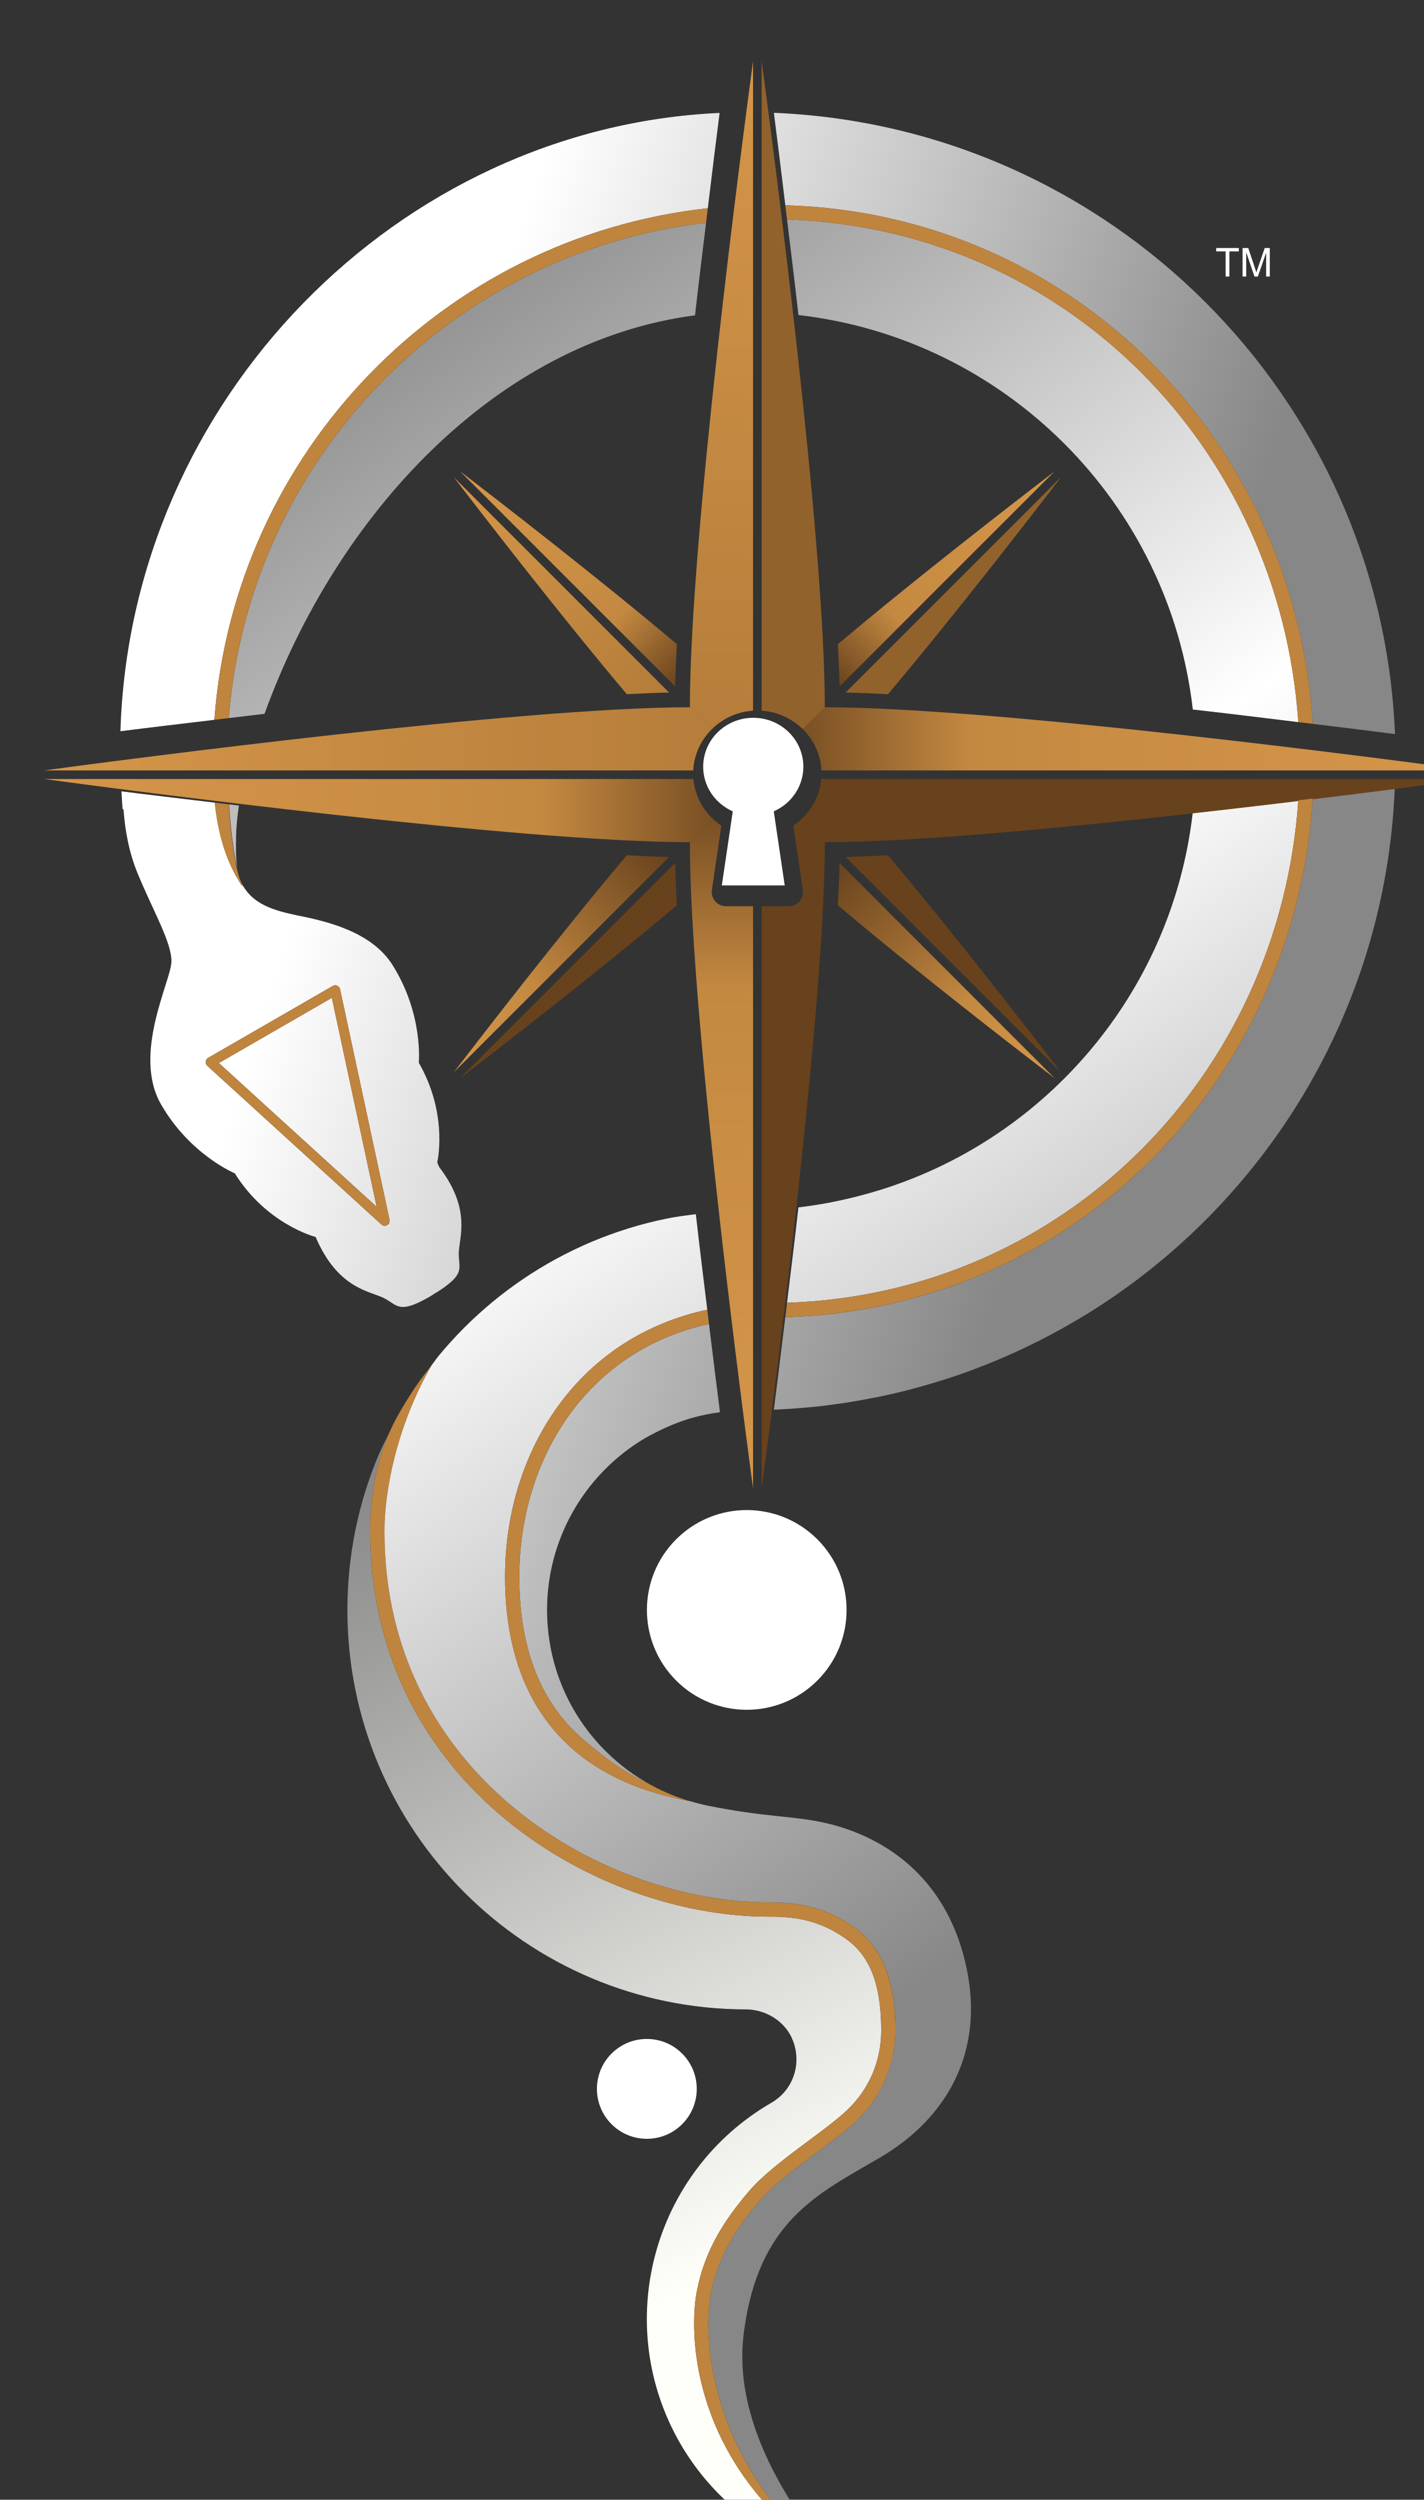 <?xml version="1.0" encoding="UTF-8" standalone="no"?>
<!-- Created with Inkscape (http://www.inkscape.org/) -->

<svg
   width="79.375mm"
   height="139.305mm"
   viewBox="0 0 79.375 139.305"
   version="1.1"
   id="svg1"
   sodipodi:docname="FunctionalAstrologyLogos.svg"
   inkscape:version="1.3.2 (091e20ef0f, 2023-11-25)"
   xmlns:inkscape="http://www.inkscape.org/namespaces/inkscape"
   xmlns:sodipodi="http://sodipodi.sourceforge.net/DTD/sodipodi-0.dtd"
   xmlns:xlink="http://www.w3.org/1999/xlink"
   xmlns="http://www.w3.org/2000/svg"
   xmlns:svg="http://www.w3.org/2000/svg">
  <rect x="0" y="0" width="79.375" height="139.305" fill="#333333" stroke="none"/>
  <sodipodi:namedview
     id="namedview1"
     pagecolor="#505050"
     bordercolor="#ffffff"
     borderopacity="1"
     inkscape:showpageshadow="0"
     inkscape:pageopacity="0"
     inkscape:pagecheckerboard="1"
     inkscape:deskcolor="#505050"
     inkscape:document-units="mm"
     inkscape:zoom="1.0242632"
     inkscape:cx="641.43668"
     inkscape:cy="246.51866"
     inkscape:window-width="1920"
     inkscape:window-height="1011"
     inkscape:window-x="0"
     inkscape:window-y="32"
     inkscape:window-maximized="1"
     inkscape:current-layer="g68">
    <inkscape:page
       x="0"
       y="0"
       width="79.375"
       height="139.305"
       id="page132"
       margin="0"
       bleed="0" />
  </sodipodi:namedview>
  <defs
     id="defs1">
    <linearGradient
       x1="125.421"
       y1="109.175"
       x2="56.725"
       y2="-9.809"
       gradientUnits="userSpaceOnUse"
       gradientTransform="matrix(1.333,0,0,-1.333,5411.699,5163.833)"
       spreadMethod="pad"
       id="linearGradient141">
      <stop
         style="stop-color:#fffffa;stop-opacity:1;"
         offset="0"
         id="stop140" />
      <stop
         style="stop-color:#878787;stop-opacity:1;"
         offset="1"
         id="stop141" />
    </linearGradient>
    <linearGradient
       x1="125.421"
       y1="109.175"
       x2="56.725"
       y2="-9.809"
       gradientUnits="userSpaceOnUse"
       gradientTransform="matrix(1.333,0,0,-1.333,5411.699,5163.833)"
       spreadMethod="pad"
       id="linearGradient139">
      <stop
         style="stop-color:#878787;stop-opacity:1;"
         offset="0"
         id="stop137" />
      <stop
         style="stop-color:#ffffff;stop-opacity:1;"
         offset="0.495"
         id="stop138" />
      <stop
         style="stop-color:#878787;stop-opacity:1;"
         offset="1"
         id="stop139" />
    </linearGradient>
    <linearGradient
       x1="125.421"
       y1="109.175"
       x2="56.725"
       y2="-9.809"
       gradientUnits="userSpaceOnUse"
       gradientTransform="matrix(1.333,0,0,-1.333,5411.699,5163.833)"
       spreadMethod="pad"
       id="linearGradient136">
      <stop
         style="stop-color:#ffffff;stop-opacity:1;"
         offset="0"
         id="stop135" />
      <stop
         style="stop-color:#878787;stop-opacity:1;"
         offset="1"
         id="stop136" />
    </linearGradient>
    <linearGradient
       x1="125.421"
       y1="109.175"
       x2="56.725"
       y2="-9.809"
       gradientUnits="userSpaceOnUse"
       gradientTransform="matrix(1.333,0,0,-1.333,5411.699,5163.833)"
       spreadMethod="pad"
       id="linearGradient1314"
       inkscape:swatch="gradient">
      <stop
         style="stop-color:#92622d;stop-opacity:1;"
         offset="0.697"
         id="stop1315" />
      <stop
         style="stop-opacity:1;stop-color:#68421d"
         offset="1"
         id="stop1314" />
    </linearGradient>
    <linearGradient
       id="linearGradient1311"
       inkscape:swatch="gradient">
      <stop
         style="stop-color:#d59649;stop-opacity:1;"
         offset="0"
         id="stop1309" />
      <stop
         style="stop-color:#c48941;stop-opacity:1;"
         offset="0.704"
         id="stop1310" />
      <stop
         style="stop-color:#68421d;stop-opacity:1;"
         offset="1"
         id="stop1311" />
    </linearGradient>
    <linearGradient
       id="linearGradient1286"
       inkscape:swatch="gradient">
      <stop
         style="stop-color:#d59649;stop-opacity:1;"
         offset="0"
         id="stop1286" />
      <stop
         style="stop-color:#b47c3a;stop-opacity:1;"
         offset="1"
         id="stop1287" />
    </linearGradient>
    <linearGradient
       id="linearGradient1331"
       inkscape:swatch="gradient">
      <stop
         style="stop-color:#d59649;stop-opacity:1;"
         offset="0"
         id="stop1329" />
      <stop
         style="stop-color:#c48941;stop-opacity:1;"
         offset="0.381"
         id="stop1330" />
      <stop
         style="stop-color:#68421d;stop-opacity:1;"
         offset="1"
         id="stop1331" />
    </linearGradient>
    <linearGradient
       inkscape:collect="always"
       xlink:href="#linearGradient136"
       id="linearGradient112"
       gradientUnits="userSpaceOnUse"
       gradientTransform="translate(1258.147,1411.004)"
       x1="3326.423"
       y1="5088.367"
       x2="3484.054"
       y2="5140.018" />
    <linearGradient
       inkscape:collect="always"
       xlink:href="#linearGradient141"
       id="linearGradient114"
       gradientUnits="userSpaceOnUse"
       gradientTransform="translate(1258.147,1411.004)"
       x1="3339.996"
       y1="5491.106"
       x2="3258.383"
       y2="5325.135" />
    <linearGradient
       inkscape:collect="always"
       xlink:href="#linearGradient139"
       id="linearGradient115"
       gradientUnits="userSpaceOnUse"
       gradientTransform="translate(1258.147,1411.004)"
       x1="3301.631"
       y1="5049.924"
       x2="3508.885"
       y2="5352.993" />
    <linearGradient
       inkscape:collect="always"
       xlink:href="#linearGradient1314"
       id="linearGradient116"
       gradientUnits="userSpaceOnUse"
       x1="5289.81"
       y1="6562.727"
       x2="5151.959"
       y2="6562.727" />
    <linearGradient
       inkscape:collect="always"
       xlink:href="#linearGradient1311"
       id="linearGradient117"
       gradientUnits="userSpaceOnUse"
       x1="5012.435"
       y1="6562.727"
       x2="5150.288"
       y2="6562.726" />
    <linearGradient
       inkscape:collect="always"
       xlink:href="#linearGradient1314"
       id="linearGradient118"
       gradientUnits="userSpaceOnUse"
       x1="5151.959"
       y1="6423.203"
       x2="5151.959"
       y2="6561.055" />
    <linearGradient
       inkscape:collect="always"
       xlink:href="#linearGradient1286"
       id="linearGradient119"
       gradientUnits="userSpaceOnUse"
       x1="5150.287"
       y1="6423.203"
       x2="5150.287"
       y2="6561.055" />
    <linearGradient
       inkscape:collect="always"
       xlink:href="#linearGradient1331"
       id="linearGradient120"
       gradientUnits="userSpaceOnUse"
       x1="5208.949"
       y1="6620.9"
       x2="5166.775"
       y2="6579.053" />
    <linearGradient
       inkscape:collect="always"
       xlink:href="#linearGradient1314"
       id="linearGradient121"
       gradientUnits="userSpaceOnUse"
       x1="5093.309"
       y1="6620.887"
       x2="5135.145"
       y2="6579.053" />
    <linearGradient
       inkscape:collect="always"
       xlink:href="#linearGradient1314"
       id="linearGradient122"
       gradientUnits="userSpaceOnUse"
       x1="5210.123"
       y1="6619.709"
       x2="5168.283"
       y2="6577.869" />
    <linearGradient
       inkscape:collect="always"
       xlink:href="#linearGradient1331"
       id="linearGradient123"
       gradientUnits="userSpaceOnUse"
       x1="5092.133"
       y1="6619.699"
       x2="5133.963"
       y2="6577.543" />
    <linearGradient
       inkscape:collect="always"
       xlink:href="#linearGradient1286"
       id="linearGradient124"
       gradientUnits="userSpaceOnUse"
       x1="5092.135"
       y1="6504.084"
       x2="5133.963"
       y2="6546.238" />
    <linearGradient
       inkscape:collect="always"
       xlink:href="#linearGradient1314"
       id="linearGradient125"
       gradientUnits="userSpaceOnUse"
       x1="5210.184"
       y1="6504.012"
       x2="5168.283"
       y2="6545.912" />
    <linearGradient
       inkscape:collect="always"
       xlink:href="#linearGradient1311"
       id="linearGradient126"
       gradientUnits="userSpaceOnUse"
       x1="5208.889"
       y1="6502.943"
       x2="5166.775"
       y2="6544.73" />
    <linearGradient
       inkscape:collect="always"
       xlink:href="#linearGradient1311"
       id="linearGradient127"
       gradientUnits="userSpaceOnUse"
       x1="5093.307"
       y1="6502.893"
       x2="5135.471"
       y2="6544.73" />
    <linearGradient
       inkscape:collect="always"
       xlink:href="#linearGradient1286"
       id="linearGradient128"
       gradientUnits="userSpaceOnUse"
       x1="5012.435"
       y1="6561.055"
       x2="5151.123"
       y2="6561.64" />
    <linearGradient
       inkscape:collect="always"
       xlink:href="#linearGradient1311"
       id="linearGradient129"
       gradientUnits="userSpaceOnUse"
       x1="5289.81"
       y1="6561.055"
       x2="5151.959"
       y2="6561.055" />
    <linearGradient
       inkscape:collect="always"
       xlink:href="#linearGradient1314"
       id="linearGradient130"
       gradientUnits="userSpaceOnUse"
       x1="5151.959"
       y1="6700.578"
       x2="5151.959"
       y2="6562.727" />
    <linearGradient
       inkscape:collect="always"
       xlink:href="#linearGradient1311"
       id="linearGradient131"
       gradientUnits="userSpaceOnUse"
       x1="5150.288"
       y1="6700.578"
       x2="5150.288"
       y2="6562.726" />
  </defs>
  <g
     inkscape:label="Layer 1"
     inkscape:groupmode="layer"
     id="layer1"
     transform="translate(-151.96,-78.801)">
    <g
       id="g112"
       transform="translate(67.822,60.544)">
      <g
         id="g111"
         transform="matrix(0.265,0,0,0.265,-1106.056,-1678.224)">
        <path
           id="path88"
           style="fill:url(#linearGradient112);stroke-width:18.95;stroke-linecap:round"
           d="m 4654.08,6425.541 c 0.734,5.662 1.46,11.701 2.406,19.439 60.293,1.76 107.133,49.262 110.934,109.055 6.918,0.851 12.147,1.484 17.305,2.152 -2.919,-70.839 -59.806,-127.727 -130.644,-130.647 z m -11.42,0.021 c -67.587,3.071 -123.906,60.239 -126.031,130.023 5.753,-0.734 12.529,-1.526 19.758,-2.396 4.146,-56.268 48.087,-101.487 103.793,-107.58 0.974,-7.974 1.728,-14.241 2.481,-20.047 z m 142.019,142.043 c -5.147,0.667 -10.365,1.298 -17.26,2.147 -3.801,59.792 -50.642,107.294 -110.936,109.053 -0.947,7.743 -1.674,13.784 -2.408,19.447 0.179,-0.01 0.36,-0.01 0.539,-0.014 0.56,-0.025 1.119,-0.056 1.678,-0.088 1.758,-0.101 3.508,-0.234 5.248,-0.4 0.342,-0.033 0.686,-0.055 1.027,-0.09 1.986,-0.205 3.958,-0.462 5.918,-0.752 0.586,-0.087 1.167,-0.183 1.75,-0.277 1.523,-0.245 3.038,-0.515 4.543,-0.811 0.532,-0.104 1.066,-0.202 1.596,-0.312 1.873,-0.391 3.731,-0.819 5.574,-1.285 0.588,-0.149 1.169,-0.312 1.754,-0.469 1.364,-0.365 2.718,-0.751 4.064,-1.156 0.649,-0.195 1.299,-0.387 1.943,-0.592 1.752,-0.556 3.494,-1.141 5.215,-1.766 0.56,-0.203 1.111,-0.424 1.668,-0.635 1.254,-0.474 2.498,-0.963 3.734,-1.473 0.741,-0.306 1.48,-0.615 2.215,-0.934 1.236,-0.535 2.46,-1.092 3.676,-1.662 0.877,-0.411 1.749,-0.831 2.615,-1.26 1.199,-0.594 2.391,-1.2 3.57,-1.828 0.747,-0.398 1.489,-0.805 2.228,-1.217 1.012,-0.563 2.012,-1.143 3.008,-1.73 0.652,-0.385 1.31,-0.759 1.955,-1.154 37.624,-23.062 63.148,-63.855 65.084,-110.742 z m -267.828,0.623 c 0.08,1.265 0.128,2.524 0.244,3.795 l 0.178,-0.035 c 0.305,4.242 1.098,8.952 2.992,13.543 3.26,7.901 7.17,14.491 7.094,18.525 -0.077,4.035 -8.284,19.392 -2.189,30 6.091,10.602 15.516,14.5 15.516,14.5 6.725,10.779 17.004,13.387 17.004,13.387 4.661,10.891 11.301,11.332 14.281,12.812 2.979,1.481 3.099,3.541 9.701,-0.252 0.515,-0.296 0.906,-0.574 1.332,-0.857 l 0.01,0.033 c 6.452,-4.043 4.691,-5.118 4.785,-8.443 0.093,-3.252 2.679,-9.13 -4.135,-18.02 -0.097,-0.227 -0.382,-0.913 -0.391,-0.934 0.325,-1.578 1.909,-10.936 -3.885,-20.977 0,1e-4 0.994,-10.151 -5.498,-20.512 -4.33,-6.912 -13.452,-9.186 -20.158,-10.49 -4.616,-1.014 -9.368,-2.166 -11.662,-6.869 0.109,0.244 0.207,0.578 0.322,0.768 -0.123,-0.061 -0.187,-0.144 -0.289,-0.236 -3.512,-5.362 -4.967,-11.327 -5.596,-17.355 -7.157,-0.862 -13.936,-1.653 -19.656,-2.383 z m 44.91,40.785 c 0.161,-0.01 0.322,0.021 0.473,0.086 0.304,0.137 0.527,0.411 0.594,0.731 l 10.412,48.506 c 0.095,0.441 -0.11,0.889 -0.5,1.113 -0.391,0.225 -0.879,0.175 -1.213,-0.129 l -36.633,-33.375 c -0.243,-0.219 -0.368,-0.55 -0.33,-0.875 0.034,-0.332 0.223,-0.624 0.51,-0.789 l 26.223,-15.129 c 0.144,-0.083 0.304,-0.13 0.465,-0.139 z m -0.662,2.644 -23.762,13.707 33.193,30.242 z m 79.33,68.58 c -10.864,2.376 -19.652,7.795 -26.201,15.158 -8.92,10.03 -13.697,23.671 -13.697,37.994 0,15.145 4.513,26.424 13.23,34.033 4.505,3.82 8.249,6.856 14.672,9.883 -3.589,-1.937 -6.859,-4.372 -9.717,-7.213 -0.956,-0.95 -1.867,-1.945 -2.727,-2.982 -1.721,-2.075 -3.243,-4.316 -4.541,-6.697 -0.648,-1.19 -1.241,-2.414 -1.773,-3.67 -0.533,-1.256 -1.006,-2.542 -1.416,-3.857 -1.23,-3.946 -1.891,-8.141 -1.891,-12.49 0,-1.45 0.073,-2.883 0.217,-4.295 0.43,-4.236 1.49,-8.284 3.084,-12.053 2.126,-5.025 5.201,-9.551 9.002,-13.351 1.9,-1.9 3.981,-3.618 6.215,-5.127 1.871,-1.264 3.87,-2.345 5.939,-3.299 1.637,-0.755 3.31,-1.444 5.053,-1.986 2.211,-0.688 4.508,-1.177 6.859,-1.492 -0.707,-5.438 -1.391,-11.09 -2.309,-18.555 z"
           sodipodi:nodetypes="ccccccccccsccccsssssssssssssssssssscsssccsssccssccsccsscccccssscccscccccsscccccssccsssssssssssscc" />
        <path
           d="m 4749.096,6459.973 v -5.292 h -1.977 v -0.708 h 4.756 v 0.708 h -1.985 v 5.292 z m 3.568,0 v -6 h 1.195 l 1.42,4.248 c 0.13,0.396 0.226,0.691 0.287,0.888 0.068,-0.218 0.175,-0.539 0.319,-0.962 l 1.436,-4.175 h 1.068 v 6 h -0.765 v -5.022 l -1.743,5.022 h -0.716 l -1.735,-5.108 v 5.108 z"
           style="fill:#ffffff;stroke-width:22.739;stroke-linecap:round"
           id="path89" />
        <circle
           style="fill:#ffffff;stroke-width:27.963;stroke-linecap:round"
           id="circle89"
           cx="1479.268"
           cy="-8053.057"
           r="21"
           transform="rotate(135)" />
        <path
           id="path90"
           style="fill:url(#linearGradient114);stroke-width:18.95;stroke-linecap:round"
           d="m 4572.952,6703.588 c -0.662,1.355 -1.374,2.681 -1.965,4.076 0,0.01 -0.012,0.019 -0.016,0.029 0,0.01 -0.01,0.017 -0.01,0.025 -1.058,2.504 -1.999,5.071 -2.814,7.691 -0.818,2.63 -1.511,5.315 -2.07,8.049 -0.559,2.731 -0.985,5.51 -1.272,8.33 -4e-4,0 0,0.01 0,0.01 -0.286,2.822 -0.433,5.686 -0.434,8.584 0,2.9 0.147,5.764 0.434,8.588 0.287,2.824 0.714,5.606 1.273,8.34 0.559,2.733 1.252,5.419 2.07,8.049 0.818,2.63 1.762,5.204 2.824,7.717 1.062,2.512 2.244,4.962 3.537,7.342 1.293,2.381 2.698,4.691 4.207,6.926 1.51,2.234 3.124,4.393 4.836,6.467 1.712,2.074 3.522,4.065 5.422,5.965 1.9,1.9 3.89,3.71 5.965,5.422 2.074,1.712 4.232,3.326 6.467,4.836 2.234,1.51 4.545,2.914 6.926,4.207 2.38,1.293 4.829,2.474 7.342,3.537 2.512,1.063 5.088,2.006 7.719,2.824 2.63,0.818 5.315,1.511 8.049,2.07 2.734,0.559 5.518,0.987 8.342,1.274 2.824,0.287 5.688,0.433 8.588,0.434 0.891,0.016 1.786,0.144 2.656,0.381 0.87,0.236 1.715,0.58 2.51,1.025 0.794,0.445 1.538,0.992 2.201,1.635 0.664,0.643 1.248,1.381 1.726,2.209 0.273,0.473 0.484,0.962 0.67,1.455 0.081,0.208 0.156,0.415 0.223,0.625 0.025,0.082 0.039,0.164 0.06,0.246 0.203,0.699 0.325,1.403 0.379,2.113 10e-5,0 0,-7e-4 0,0.01 0.258,3.429 -1.149,6.865 -3.961,9.062 -0.384,0.3 -0.784,0.585 -1.219,0.836 -25.111,14.497 -33.715,46.606 -19.217,71.717 6.115,10.545 15.693,18.612 27.068,22.855 0.757,0.283 1.584,0.309 2.014,-0.143 -5.125,-3.743 -9.283,-7.72 -12.646,-11.766 -2.243,-2.697 -4.133,-5.425 -5.721,-8.133 -1.587,-2.708 -2.872,-5.398 -3.906,-8.02 -1.034,-2.621 -1.817,-5.174 -2.4,-7.609 -0.875,-3.654 -1.299,-7.043 -1.445,-10.002 -0.195,-3.946 0.105,-7.128 0.492,-9.15 0.422,-2.203 1,-4.249 1.709,-6.172 0.709,-1.923 1.551,-3.724 2.498,-5.436 1.895,-3.424 4.216,-6.495 6.766,-9.488 5.099,-5.987 15.85,-12.461 20.752,-17.164 4.559,-4.375 7.06,-10.243 7.07,-16.559 0.017,-10.967 -2.999,-16.405 -7.842,-19.672 -4.843,-3.266 -9.475,-4.404 -15.76,-4.359 h -0.01 -0.01 c -1.129,0 -2.269,-0.026 -3.418,-0.08 -1.149,-0.054 -2.305,-0.135 -3.471,-0.242 -3.497,-0.322 -7.061,-0.885 -10.645,-1.688 -1.194,-0.268 -2.39,-0.562 -3.586,-0.883 -6e-4,-1e-4 0,2e-4 0,0 -1.197,-0.321 -2.394,-0.667 -3.59,-1.041 -2.393,-0.748 -4.779,-1.602 -7.146,-2.562 -1.184,-0.48 -2.361,-0.987 -3.533,-1.52 -1.173,-0.533 -2.339,-1.092 -3.496,-1.678 -1.157,-0.586 -2.305,-1.198 -3.443,-1.836 -2.277,-1.277 -4.513,-2.659 -6.695,-4.146 -1.091,-0.744 -2.167,-1.513 -3.228,-2.309 -1.062,-0.796 -2.108,-1.619 -3.137,-2.467 -2.058,-1.696 -4.045,-3.498 -5.949,-5.406 -1.904,-1.908 -3.724,-3.921 -5.445,-6.039 -1.721,-2.117 -3.342,-4.339 -4.85,-6.664 -2.261,-3.487 -4.268,-7.207 -5.967,-11.156 -0.566,-1.316 -1.099,-2.658 -1.596,-4.025 -1.49,-4.102 -2.656,-8.431 -3.451,-12.986 -0.53,-3.037 -0.894,-6.174 -1.078,-9.41 -0.092,-1.618 -0.139,-3.26 -0.139,-4.928 0,-2.33 0.141,-5.486 0.686,-9.01 0.272,-1.762 0.644,-3.616 1.15,-5.504 0.506,-1.888 1.146,-3.81 1.951,-5.709 z" />
        <path
           id="path91"
           style="fill:#bf843e;fill-opacity:1;stroke-width:18.95;stroke-linecap:round"
           d="m 4582.114,6688.883 c -1.161,1.492 -2.336,2.973 -3.397,4.543 -1.51,2.234 -2.914,4.545 -4.207,6.926 -0.57,1.049 -1.033,2.161 -1.559,3.236 -3.221,7.596 -3.787,15.562 -3.787,20.223 0,26.68 12.012,47.043 28.475,60.615 16.463,13.573 37.335,20.451 55.391,20.451 h 0.01 0.01 c 6.285,-0.045 10.917,1.094 15.76,4.36 4.843,3.266 7.857,8.704 7.84,19.67 -0.01,6.316 -2.51,12.185 -7.069,16.559 -4.902,4.703 -15.653,11.177 -20.752,17.164 -5.099,5.987 -9.286,12.282 -10.973,21.096 -1.548,8.091 -1.706,34.716 25.627,54.68 h 0.01 c -22.933,-20.42 -24.374,-44.633 -22.688,-54.111 1.557,-8.138 5.39,-13.935 10.312,-19.715 4.922,-5.78 15.698,-12.19 20.764,-17.18 4.545,-4.477 7.761,-11.221 7.772,-18.483 0.018,-11.617 -3.472,-18.324 -9.163,-22.162 -5.688,-3.836 -10.927,-4.92 -17.449,-4.874 h -0.01 c -17.287,0 -37.592,-6.673 -53.473,-19.766 -15.884,-13.095 -27.383,-32.517 -27.383,-58.301 0,-8.225 2.445,-21.851 9.941,-34.928 z"
           sodipodi:nodetypes="csscssscsssssscccsssssssscc" />
        <path
           id="path92"
           style="fill:url(#linearGradient115);stroke-width:18.95;stroke-linecap:round"
           d="m 4656.844,6447.973 c 0.804,6.633 1.571,12.714 2.4,20.092 43.49,4.99 77.969,39.467 82.957,82.957 8.149,0.916 14.985,1.773 22.189,2.652 -3.934,-57.886 -49.166,-103.776 -107.547,-105.701 z m -17.029,0.693 c -53.784,6.208 -96.122,49.807 -100.395,104.16 2.577,-0.307 4.834,-0.589 7.521,-0.9 15.076,-41.702 48.592,-78.313 90.549,-83.801 0.803,-7.144 1.543,-13.003 2.324,-19.459 z m 124.574,121.447 c -7.212,0.88 -14.055,1.738 -22.213,2.654 -4.211,36.591 -29.293,66.783 -63.074,78.412 -1.884,0.649 -3.793,1.229 -5.729,1.76 -1.149,0.319 -2.305,0.616 -3.471,0.892 -1.404,0.328 -2.809,0.642 -4.236,0.906 -2.116,0.402 -4.26,0.724 -6.424,0.981 -0.828,7.367 -1.593,13.437 -2.397,20.062 58.368,-1.926 103.593,-47.8 107.543,-105.668 z m -224.918,0.852 c 0.349,4.833 0.868,9.781 1.725,13.373 -0.314,-2.059 -0.28,-4.289 -0.24,-6.494 0.044,-2.405 0.289,-4.55 0.602,-6.629 -0.724,-0.086 -1.371,-0.165 -2.086,-0.25 z m 98.193,86.184 c -2.091,0.267 -4.183,0.532 -6.223,0.949 -2.734,0.559 -5.418,1.252 -8.049,2.07 -2.63,0.818 -5.206,1.762 -7.719,2.824 -2.512,1.063 -4.961,2.244 -7.342,3.537 -2.38,1.293 -4.691,2.697 -6.926,4.207 -2.234,1.51 -4.392,3.124 -6.467,4.836 -2.074,1.712 -4.065,3.522 -5.965,5.422 -1.9,1.9 -3.71,3.891 -5.422,5.965 -0.509,0.617 -0.948,1.292 -1.439,1.924 -7.495,13.075 -9.94,26.699 -9.94,34.924 0,25.784 11.499,45.206 27.383,58.301 15.881,13.093 36.186,19.766 53.473,19.766 h 0.012 c 6.522,-0.046 11.763,1.045 17.451,4.881 5.691,3.838 9.18,10.461 9.162,22.078 -0.011,7.263 -3.229,14.084 -7.773,18.561 -5.065,4.99 -15.841,11.4 -20.764,17.18 -4.922,5.779 -8.755,11.576 -10.312,19.715 -1.686,9.478 -0.246,33.692 22.688,54.111 0.258,-0.275 0.404,-0.683 0.203,-1.434 -0.535,-1.997 -18.745,-22.097 -15.971,-44.295 2.977,-23.812 15.559,-29.468 28.535,-37.047 14.823,-8.657 21.852,-22.778 18.426,-39.57 -4.571,-22.401 -21.277,-28.98 -29.84,-30.898 -6.891,-1.543 -12.354,-1.133 -24.689,-3.625 -1.223,-0.247 -2.418,-0.566 -3.6,-0.914 -10.133,-1.829 -18.462,-5.446 -24.764,-10.947 -9.445,-8.244 -14.258,-20.544 -14.258,-36.293 0,-14.99 4.992,-29.347 14.455,-39.988 7.005,-7.877 16.487,-13.667 28.08,-16.154 -0.8,-6.569 -1.574,-12.728 -2.406,-20.084 z" />
        <g
           id="g108"
           transform="matrix(1.082,0,0,1.082,-922.913,-535.23)">
          <path
             id="path93"
             style="fill:url(#linearGradient116);fill-opacity:1;fill-rule:evenodd;stroke:none;stroke-width:0;stroke-dasharray:none"
             d="m 5163.552,6562.726 c -0.272,3.052 -1.694,5.779 -3.828,7.778 l 4.511,4.518 v -0.02 h 0.018 c 32.787,0 109.529,-10.119 125.558,-12.276 z" />
          <path
             id="path94"
             style="fill:url(#linearGradient117);fill-opacity:1;fill-rule:evenodd;stroke:none;stroke-width:0;stroke-dasharray:none"
             d="m 5012.435,6562.726 c 16.029,2.157 92.77,12.276 125.558,12.276 h 0.018 v 0.018 l 4.509,-4.515 c -2.135,-1.998 -3.555,-4.728 -3.827,-7.779 z" />
          <path
             id="path95"
             style="fill:url(#linearGradient118);fill-opacity:1;fill-rule:evenodd;stroke:none;stroke-width:0;stroke-dasharray:none"
             d="m 5151.958,6423.203 v 126.237 c 3.111,0.206 5.932,1.547 8.018,3.612 l 4.278,-4.271 h -0.02 v -0.018 c 0,-32.788 -10.117,-109.53 -12.274,-125.559 z" />
          <path
             id="path96"
             style="fill:url(#linearGradient119);fill-opacity:1;fill-rule:evenodd;stroke:none;stroke-width:0;stroke-dasharray:none"
             d="m 5150.286,6423.203 c -2.157,16.029 -12.276,92.771 -12.276,125.559 v 0.018 h -0.018 l 4.276,4.269 c 2.086,-2.064 4.907,-3.404 8.018,-3.61 z" />
          <path
             style="fill:url(#linearGradient120);fill-opacity:1;fill-rule:evenodd;stroke:none;stroke-width:0;stroke-dasharray:none"
             d="m 5167.102,6579.053 c -0.047,2.49 -0.196,5.391 -0.326,8.217 15.148,12.781 34.197,27.519 42.174,33.631 z"
             id="path97" />
          <path
             style="fill:url(#linearGradient121);fill-opacity:1;fill-rule:evenodd;stroke:none;stroke-width:0;stroke-dasharray:none"
             d="m 5135.145,6579.053 -41.836,41.834 c 7.971,-6.107 27.013,-20.839 42.162,-33.619 -0.13,-2.825 -0.279,-5.726 -0.326,-8.215 z"
             id="path98" />
          <path
             style="fill:url(#linearGradient122);fill-opacity:1;fill-rule:evenodd;stroke:none;stroke-width:0;stroke-dasharray:none"
             d="m 5176.5,6577.543 c -2.826,0.13 -5.727,0.279 -8.217,0.326 l 41.84,41.84 c -6.118,-7.987 -20.849,-27.025 -33.623,-42.166 z"
             id="path99" />
          <path
             style="fill:url(#linearGradient123);fill-opacity:1;fill-rule:evenodd;stroke:none;stroke-width:0;stroke-dasharray:none"
             d="m 5125.748,6577.543 c -12.776,15.144 -27.504,34.179 -33.615,42.156 l 41.83,-41.83 c -2.489,-0.047 -5.39,-0.196 -8.215,-0.326 z"
             id="path100" />
          <path
             style="fill:url(#linearGradient124);fill-opacity:1;fill-rule:evenodd;stroke:none;stroke-width:0;stroke-dasharray:none"
             d="m 5092.135,6504.084 c 6.11,7.976 20.836,27.01 33.611,42.154 2.826,-0.13 5.727,-0.28 8.217,-0.326 z"
             id="path101" />
          <path
             style="fill:url(#linearGradient125);fill-opacity:1;fill-rule:evenodd;stroke:none;stroke-width:0;stroke-dasharray:none"
             d="m 5210.184,6504.012 -41.9,41.9 c 2.494,0.047 5.401,0.196 8.232,0.326 12.822,-15.198 27.606,-34.312 33.668,-42.227 z"
             id="path102" />
          <path
             style="fill:url(#linearGradient126);fill-opacity:1;fill-rule:evenodd;stroke:none;stroke-width:0;stroke-dasharray:none"
             d="m 5208.889,6502.943 c -8.031,6.154 -27.012,20.843 -42.113,33.584 0.13,2.82 0.28,5.718 0.326,8.203 z"
             id="path103" />
          <path
             style="fill:url(#linearGradient127);fill-opacity:1;fill-rule:evenodd;stroke:none;stroke-width:0;stroke-dasharray:none"
             d="m 5093.307,6502.893 41.838,41.838 c 0.047,-2.489 0.196,-5.391 0.326,-8.217 -15.151,-12.782 -34.197,-27.518 -42.164,-33.621 z"
             id="path104" />
          <path
             id="path105"
             style="fill:url(#linearGradient128);fill-opacity:1;fill-rule:evenodd;stroke:none;stroke-width:0;stroke-dasharray:none"
             d="m 5138.01,6548.762 v 0.018 h -0.018 c -32.787,0 -109.529,10.117 -125.558,12.274 h 126.222 c 0.157,-3.123 1.517,-5.937 3.624,-8.016 z" />
          <path
             id="path106"
             style="fill:url(#linearGradient129);fill-opacity:1;fill-rule:evenodd;stroke:none;stroke-width:0;stroke-dasharray:none"
             d="m 5164.234,6548.762 -4.271,4.276 c 2.107,2.079 3.468,4.894 3.624,8.016 h 126.222 c -16.029,-2.157 -92.769,-12.274 -125.556,-12.274 h -0.02 z" />
          <path
             id="path107"
             style="fill:url(#linearGradient130);fill-opacity:1;fill-rule:evenodd;stroke:none;stroke-width:0;stroke-dasharray:none"
             d="m 5159.736,6570.493 c -0.503,0.472 -1.042,0.906 -1.618,1.291 l 1.846,12.486 a 2.774,2.774 0 0 1 -2.745,3.18 h -5.26 v 113.128 c 2.157,-16.029 12.276,-92.77 12.276,-125.556 v -0.02 h 0.018 z" />
          <path
             id="path108"
             style="fill:url(#linearGradient131);fill-opacity:1;fill-rule:evenodd;stroke:none;stroke-width:0;stroke-dasharray:none"
             d="m 5142.507,6570.495 -4.515,4.507 h 0.018 v 0.018 c 0,32.786 10.121,109.528 12.278,125.558 V 6587.45 h -5.262 a 2.774,2.774 0 0 1 -2.743,-3.18 l 1.846,-12.484 c -0.577,-0.385 -1.119,-0.819 -1.622,-1.291 z" />
        </g>
        <g
           id="g109"
           style="fill:#ffffff;stroke:none;stroke-width:0;stroke-dasharray:none"
           transform="matrix(0.138,0,0,0.138,4226.166,6130.666)">
          <path
             id="path109"
             style="fill:#ffffff;stroke:none;stroke-width:0;stroke-linecap:square;stroke-linejoin:round;stroke-dasharray:none"
             d="m 3048.225,3133.179 h 42.351 l 26.762,180.984 h -95.875 z"
             sodipodi:nodetypes="ccccc" />
          <ellipse
             style="fill:#ffffff;fill-opacity:1;stroke:none;stroke-width:0;stroke-linecap:square;stroke-linejoin:round;stroke-dasharray:none;stroke-opacity:1"
             id="ellipse109"
             cx="3069.4"
             cy="3133.179"
             rx="76.335"
             ry="74.511" />
        </g>
        <circle
           style="fill:#ffffff;stroke-width:13.981;stroke-linecap:round"
           id="circle109"
           cx="1565.348"
           cy="-8109.418"
           r="10.5"
           transform="rotate(135)" />
        <path
           d="m 4561.762,6609.013 c 0.161,-0.01 0.322,0.021 0.473,0.086 0.304,0.137 0.527,0.411 0.594,0.73 l 10.412,48.506 c 0.095,0.441 -0.11,0.889 -0.5,1.113 -0.391,0.225 -0.879,0.175 -1.213,-0.129 l -36.633,-33.375 c -0.243,-0.219 -0.368,-0.55 -0.33,-0.875 0.034,-0.332 0.223,-0.624 0.51,-0.789 l 26.223,-15.129 c 0.144,-0.083 0.304,-0.13 0.465,-0.139 z m -0.662,2.645 -23.762,13.707 33.193,30.242 z"
           style="fill:#bf843e;fill-opacity:1;stroke-width:18.95;stroke-linecap:round"
           id="path110"
           sodipodi:nodetypes="ccccscccccccccc" />
        <path
           id="path111"
           style="fill:#bf843e;fill-opacity:1;stroke-width:18.95;stroke-linecap:round"
           d="m 4656.484,6444.969 c 0.119,0.971 0.239,2.013 0.359,3.008 58.374,1.927 103.603,47.817 107.543,105.695 0.987,0.12 2.074,0.245 3.035,0.363 -3.798,-59.797 -50.641,-107.308 -110.938,-109.066 z m -16.303,0.629 c -55.711,6.093 -99.656,51.318 -103.797,107.592 1.019,-0.123 1.995,-0.239 3.035,-0.363 4.273,-54.353 46.61,-97.952 100.395,-104.16 0.123,-1.02 0.245,-2.073 0.367,-3.068 z m 127.238,124.154 c -0.961,0.118 -2.046,0.243 -3.033,0.363 -3.946,57.87 -49.172,103.743 -107.541,105.67 -0.121,0.995 -0.242,2.037 -0.361,3.008 60.292,-1.758 107.132,-49.252 110.936,-109.041 z m -230.973,0.852 c 0.629,6.03 2.144,11.988 5.656,17.352 0.102,0.092 0.166,0.175 0.289,0.236 -0.115,-0.19 -0.213,-0.523 -0.322,-0.768 -0.13,-0.296 -0.273,-0.584 -0.375,-0.894 -1.151,-3.408 -1.871,-9.703 -2.275,-15.57 -1.018,-0.121 -1.974,-0.235 -2.973,-0.355 z m 103.623,106.635 c -11.594,2.487 -21.078,8.275 -28.084,16.152 -9.463,10.641 -14.455,24.999 -14.455,39.988 0,15.749 4.813,28.049 14.258,36.293 6.302,5.501 14.631,9.118 24.764,10.947 -0.156,-0.046 -0.32,-0.073 -0.475,-0.121 -2.661,-0.818 -5.207,-1.888 -7.609,-3.182 -0.012,-0.01 -0.021,-0.015 -0.033,-0.021 -6.423,-3.027 -10.167,-6.063 -14.672,-9.883 -8.718,-7.61 -13.23,-18.888 -13.23,-34.033 0,-14.323 4.777,-27.964 13.697,-37.994 6.548,-7.363 15.335,-12.78 26.197,-15.156 -0.117,-0.953 -0.238,-2.012 -0.357,-2.99 z" />
      </g>
    </g>
  </g>
</svg>
